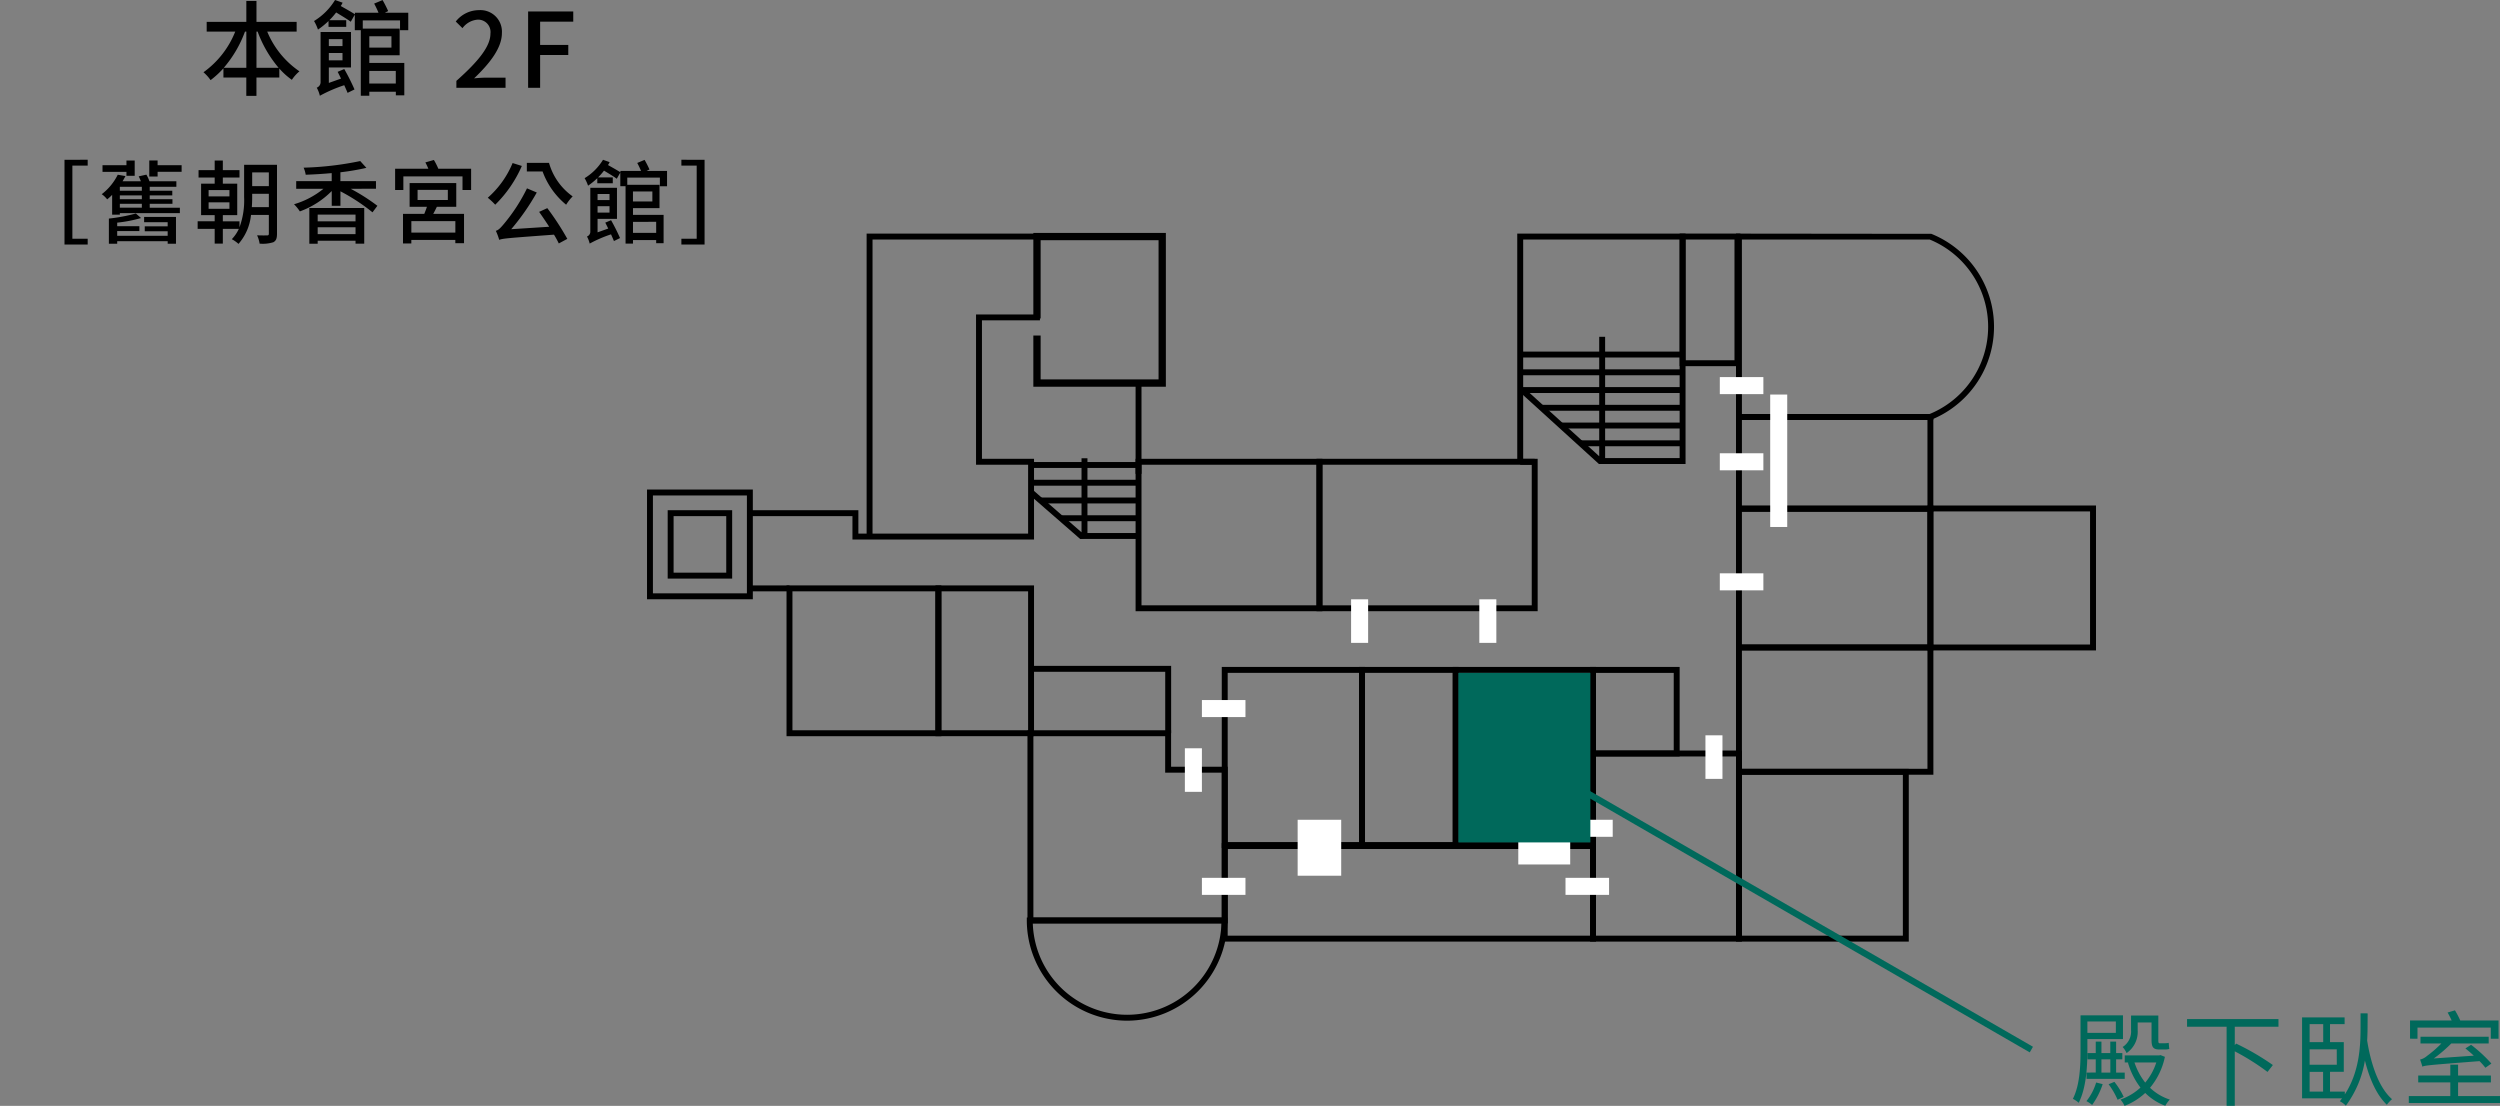 <?xml version="1.0" encoding="UTF-8"?> <svg xmlns="http://www.w3.org/2000/svg" xmlns:xlink="http://www.w3.org/1999/xlink" width="386.391" height="170.922" viewBox="0 0 386.391 170.922"><rect x="0" y="0" width="386.391" height="170.922" fill="#808080" stroke="none"/><defs><style>.a{fill:none;}.b{clip-path:url(#a);}.c{fill:#fff;}.d{fill:#00695b;}</style><clipPath id="a"><rect class="a" width="223.944" height="121.753" transform="translate(0 0)"></rect></clipPath></defs><g transform="translate(-647 -616)"><g transform="translate(747 652)"><path d="M198.817,83.74H168.31V63.613h30.507Zm-29.593-.914H197.9v-18.3H169.224Z"></path><path d="M195.014,109.529H168.309v-26.7h26.705Zm-25.79-.914H194.1V83.74H169.224Z"></path><path d="M34.856,1.019H59.815V12.6H50.852V35.828H58.9V46.476H34.856ZM33.942.1V46.476H32.667V42.852H15.9v.915H31.752V47.39H59.815V34.913H51.767v-21.4H60.73V.1Z"></path><path d="M45.494,77.78H21.563v-23.3H45.494Zm-23.017-.915h22.1V55.394h-22.1Z"></path><path d="M59.815,77.78H44.579v-23.3H59.815Zm-14.321-.915H58.9V55.394H45.494Z"></path><path d="M104.387,58.469H75.512V34.913h28.875Zm-27.961-.914h27.047V35.828H76.426Z"></path><path d="M160.513,1.02h7.563V19.679h-7.563ZM159.6,20.593h9.391V.1H159.6Z"></path><path d="M125.445,95.061H110.056V67.079h15.389Zm-14.475-.914h13.561V67.994H110.97Z"></path><path d="M159.6,80.913H145.755V67.079H159.6ZM146.67,80h12.015v-12H146.67Z"></path><path d="M198.81,43.043h24.22V63.614H198.81ZM197.9,64.528h26.049v-22.4H197.9Z"></path><g class="b"><path d="M74.2,121.753a15.52,15.52,0,0,1-15.5-15.489v-.457h31v.457a15.522,15.522,0,0,1-15.5,15.489M59.626,106.721a14.586,14.586,0,0,0,29.157,0Z"></path><path d="M16.355,56.618H0V39.658H16.355ZM.914,55.7H15.44V40.573H.914Z"></path><path d="M13.16,53.422H3.195V42.853H13.16Zm-9.051-.914h8.136v-8.74H4.109Z"></path><path d="M146.67,109.529H88.831V94.307H146.67Zm-56.925-.914h56.011V95.221H89.745Z"></path><rect width="2.238" height="0.914" transform="translate(134.96 34.915)"></rect><path d="M160.513,35.714H147.129V34.8H159.6V1.022H135.417v34.35H134.5V.108h26.01Z"></path><rect width="0.914" height="14.032" transform="translate(75.512 23.205)"></rect><path d="M137.655,58.469H103.473V34.913h34.182Zm-33.268-.914h32.354V35.828H104.387Z"></path><path d="M146.67,95.061H124.532V67.079H146.67Zm-21.225-.914h20.31V67.994h-20.31Z"></path><path d="M169.224,109.529H145.755V80h23.469Zm-22.554-.914h21.64v-27.7H146.67Z"></path><path d="M198.81,64.528h-30.5v-22.4h30.5Zm-29.586-.914H197.9V43.043H169.224Z"></path><path d="M198.81,43.108h-30.5V27.989h30.5Zm-29.586-.915H197.9V28.9H169.224Z"></path><path d="M198.353,28.9H168.31V.107L198.5.14a15.492,15.492,0,0,1,.306,28.6v.152Zm-29.129-.914h29.017a14.577,14.577,0,0,0,0-26.968h-29.02Z"></path><path d="M89.747,106.72H58.8V76.866H81v5.641h8.749Zm-30.03-.914H88.832V83.421H80.084V77.78H59.717Z"></path><path d="M110.97,95.061H88.832V67.079H110.97Zm-21.223-.914h20.309V67.994H89.747Z"></path><path d="M59.709,0V13.223h1.127V1.127H79.063V22.642H60.836V15.855H59.709v7.914H80.191V0Z"></path><rect width="6.122" height="0.914" transform="translate(15.898 54.481)"></rect><path d="M81.007,77.323h-.914v-9.49H59.358v-.915H81.007Z"></path><rect class="c" width="6.733" height="8.647" transform="translate(100.559 90.701)"></rect><rect class="c" width="6.733" height="2.632" transform="translate(85.762 99.675)"></rect><rect class="c" width="6.733" height="2.632" transform="translate(142.522 90.702)"></rect><rect class="c" width="6.733" height="2.632" transform="translate(141.959 99.675)"></rect><rect class="c" width="6.733" height="2.632" transform="translate(85.762 72.196)"></rect><rect class="c" width="6.733" height="2.632" transform="translate(165.808 52.61)"></rect><rect class="c" width="6.733" height="2.632" transform="translate(165.808 34.055)"></rect><rect class="c" width="6.733" height="2.632" transform="translate(165.808 22.282)"></rect><rect class="c" width="2.633" height="6.733" transform="translate(108.82 56.627)"></rect><rect class="c" width="2.633" height="6.733" transform="translate(83.129 79.651)"></rect><rect class="c" width="2.631" height="6.733" transform="translate(128.639 56.627)"></rect><rect class="c" width="2.631" height="20.468" transform="translate(173.596 24.98)"></rect><rect class="c" width="2.631" height="6.733" transform="translate(163.587 77.647)"></rect><rect class="c" width="8.024" height="6.908" transform="translate(134.661 90.702)"></rect><rect width="15.449" height="0.914" transform="translate(144.287 32.057)"></rect><rect width="18.786" height="0.914" transform="translate(141.27 29.313)"></rect><rect width="21.803" height="0.914" transform="translate(138.253 26.57)"></rect><rect width="24.776" height="0.914" transform="translate(134.96 23.827)"></rect><rect width="25.096" height="0.914" transform="translate(134.96 21.084)"></rect><rect width="25.096" height="0.914" transform="translate(134.96 18.341)"></rect><path d="M147.123,35.71,134.929,24.622l.615-.677,11.624,10.569V16.054h.914v19l-.066.237-.194.32Z"></path><rect width="9.028" height="0.914" transform="translate(66.941 46.382)"></rect><rect width="11.877" height="0.914" transform="translate(64.092 43.638)"></rect><rect width="15.154" height="0.914" transform="translate(60.815 40.895)"></rect><rect width="16.709" height="0.914" transform="translate(59.26 38.152)"></rect><rect width="16.709" height="0.914" transform="translate(59.26 35.409)"></rect><path d="M66.946,47.3l-7.889-6.87.6-.69,7.5,6.531V34.83h.915V47.086Z"></path></g></g><g transform="translate(37 35.5)"><path class="d" d="M10.432-11.68h2.144v2.656c0,1.088.208,1.52,1.168,1.52h.88a2.3,2.3,0,0,0,.7-.08c-.048-.256-.064-.672-.1-.944a2.712,2.712,0,0,1-.608.064h-.768c-.208,0-.224-.128-.224-.544v-3.744H9.408v2.224a2.83,2.83,0,0,1-1.3,2.64,3.545,3.545,0,0,1,.608.944A3.982,3.982,0,0,0,10.432-10.5Zm-5.6,5.7H6.208v2.048H4.832Zm-2.3,2.048v.976h5.9v-.976H7.1V-5.984h.96v-.96H7.1V-8.72h-.9v1.776H4.832V-8.72h-.88v1.776H2.688v.96H3.952v2.048Zm4.528-7.9v1.76h-4.4v-1.76Zm-4.4,2.72h5.5v-3.664H1.6v5.52C1.6-5.024,1.5-2,.416.128a4.01,4.01,0,0,1,.9.608c1.168-2.256,1.344-5.648,1.344-8ZM4.016-2.4A8.5,8.5,0,0,1,2.512.48a4.451,4.451,0,0,1,.88.592A11.662,11.662,0,0,0,5.024-2.144Zm1.92.272A11.516,11.516,0,0,1,7.328.272l.944-.448A11.5,11.5,0,0,0,6.832-2.5ZM13.312-5.5A9.209,9.209,0,0,1,11.6-2.384,10.23,10.23,0,0,1,9.936-5.5Zm.64-1.136-.176.048H8.432V-5.5h.624l-.128.032a11.647,11.647,0,0,0,1.936,3.856A9,9,0,0,1,7.776.24a3.9,3.9,0,0,1,.624.976,9.979,9.979,0,0,0,3.2-2A8.61,8.61,0,0,0,14.7,1.2a4.634,4.634,0,0,1,.7-.96,7.874,7.874,0,0,1-3.056-1.824A10.954,10.954,0,0,0,14.64-6.368Zm18.24-4.384v-1.184H18.064v1.184h6.112V1.2H25.44V-7.216A36.478,36.478,0,0,1,30.5-4.032L31.328-5.1a39.531,39.531,0,0,0-5.68-3.312l-.208.24v-2.848Zm4.816,6.976h2.08V-.992h-2.08Zm2.1-7.376V-8.64h-2.1v-2.784Zm2.1,6.272H37.008V-7.52H41.2Zm4.768-7.936H44.88v1.936c0,2.624-.032,6.9-2.432,10.592V-.992H40.16V-4.048h2.128V-8.64H40.16v-2.784h2.256v-1.04H35.84V.048h6.176c-.112.16-.224.3-.336.448a3.419,3.419,0,0,1,.928.688,16.067,16.067,0,0,0,2.944-6.976c.736,2.88,1.808,5.328,3.392,6.832a5.175,5.175,0,0,1,.8-.864C47.76-1.552,46.512-5.04,45.9-8.88c.048-.816.064-1.6.064-2.272ZM53.68-10.88H65.008v1.712h1.2v-2.816h-5.92a13.4,13.4,0,0,0-.816-1.568l-1.136.336c.208.368.448.832.624,1.232H52.528v2.816H53.68ZM65.1-5.328a22.438,22.438,0,0,0-3.136-2.9l-.88.56c.416.336.864.72,1.3,1.12l-6.176.432a22.822,22.822,0,0,0,2.7-2.32h5.776v-1.04H54.144v1.04h3.232a18.134,18.134,0,0,1-2.208,1.92,2.673,2.673,0,0,1-1.088.576,10.56,10.56,0,0,1,.352,1.088c.5-.208,1.248-.256,8.832-.848a9.392,9.392,0,0,1,.912,1.024ZM59.952-.3V-2.416h5.072V-3.472H59.952v-1.68h-1.2v1.68h-4.96v1.056h4.96V-.3H52.336V.768h14.1V-.3Z" transform="translate(929.959 750.206)"></path><path class="d" d="M999.749,713.5H914.813v-1h84.936Z" transform="translate(414.651 -374.632) rotate(30)"></path><rect class="d" width="20.4" height="26.2" transform="translate(835.4 684.5)"></rect></g><g transform="translate(647 616)"><rect class="a" width="119" height="46"></rect><g transform="translate(0 -5.432)"><path d="M9.968-11.872v13.1h3.584v-.9H11.186V-10.976h2.366v-.9Zm9.576,2.478h1.274V-11.76H19.544v.728h-3.7v1.022h3.7Zm2.73,7.168h3.64v.644H22.372v.756h3.542v.7h-7.8V-.854h3.43V-1.61h-3.43v-.546A21.213,21.213,0,0,0,21.8-2.87l-.8-.7a27.206,27.206,0,0,1-4.172.784V1.106h1.288V.714h7.8v.392H27.2V-3.038H22.274ZM18.522-5.068h3.4v.6h-3.4Zm3.4-2.016h-3.4V-7.7h3.4Zm0,1.3h-3.4V-6.37h3.4Zm1.218.714h3.514v-.714H23.142V-6.37h3.486v-.714H23.142V-7.7h4.116v-.854H23.1a6.2,6.2,0,0,0-.476-1.022l-1.19.266a5.355,5.355,0,0,1,.336.756H18.942c.168-.266.308-.532.448-.8l-1.19-.21a8.6,8.6,0,0,1-2.478,3.01,3.5,3.5,0,0,1,.84.8,7.38,7.38,0,0,0,.77-.7v3.066h1.19v-.238H27.8v-.84H23.142Zm1.218-5.964v-.728H23.072v2.478H24.36v-.728h3.71v-1.022ZM38.92-4.55c.042-.546.056-1.078.056-1.568v-.5h2.576V-4.55Zm2.632-5.376V-7.8H38.976V-9.926Zm-9.31,4.634h3.22V-4.3h-3.22Zm0-1.9h3.22v.98h-3.22ZM42.812-11.1H37.73v4.984a12.061,12.061,0,0,1-.714,4.676v-.924H34.44v-.952h2.226V-8.176H34.44v-.952h2.576v-1.148H34.44V-11.76H33.18v1.484H30.688v1.148H33.18v.952h-2.1v4.858h2.1v.952H30.548V-1.2H33.18V1.078h1.26V-1.2h2.478a5.782,5.782,0,0,1-1.092,1.6,5.081,5.081,0,0,1,1.036.728,8.009,8.009,0,0,0,1.932-4.48h2.758V-.448c0,.2-.084.266-.28.266S40.4-.168,39.732-.2a4.534,4.534,0,0,1,.392,1.288A5.479,5.479,0,0,0,42.252.868c.434-.238.56-.616.56-1.316ZM54.95-3.4v1.036H49.1V-3.4ZM49.1-.378V-1.442H54.95V-.378ZM47.81,1.106H49.1V.644H54.95v.448h1.344V-4.424H47.81Zm10.3-8.5V-8.568h-5.5V-9.94a36.07,36.07,0,0,0,4.018-.686l-.952-1.05a49.014,49.014,0,0,1-8.75,1.022,4.258,4.258,0,0,1,.322,1.092c1.288-.042,2.66-.126,4.018-.252v1.246H45.78v1.176h4.214A13,13,0,0,1,45.444-5a6.6,6.6,0,0,1,.9,1.106,13.322,13.322,0,0,0,4.928-3.15V-4.76h1.344V-7a29.808,29.808,0,0,1,4.956,3.248l.756-1.008a30.143,30.143,0,0,0-4.13-2.632ZM70.378-.616h-6.8V-2.394h6.8ZM64.54-7.224h4.676v1.568H64.54Zm5.978,2.618V-8.274h-7.21v3.668h2.674c-.112.364-.266.742-.406,1.092h-3.29V1.064h1.288V.518h6.8v.5h1.344V-3.514h-4.76c.2-.35.378-.714.56-1.092Zm-2.772-5.88a10.288,10.288,0,0,0-.686-1.358l-1.316.378a10.508,10.508,0,0,1,.462.98H61.068V-7.2h1.274V-9.3h9.142v2.1h1.33v-3.29Zm11.48-.882A14.511,14.511,0,0,1,75.39-6.006a10.781,10.781,0,0,1,1.148,1.078,19.013,19.013,0,0,0,4.116-5.992Zm4.1,7.546c.49.7,1.036,1.5,1.554,2.3l-5.866.378a35.68,35.68,0,0,0,3.948-5.67l-1.512-.644a26.848,26.848,0,0,1-3.486,5.4c-.532.644-.91,1.064-1.33,1.162A9.329,9.329,0,0,1,77.154.5c.616-.224,1.456-.28,8.47-.8.308.5.546.952.742,1.358L87.682.35A41.522,41.522,0,0,0,84.588-4.4Zm-1.9-7.574v1.33H83.86A11.965,11.965,0,0,0,87.5-4.928a7.2,7.2,0,0,1,1.008-1.288,9.51,9.51,0,0,1-3.654-5.18ZM94.206-6.58v.938H92.358V-6.58ZM92.358-3.71V-4.7h1.848v.994Zm1.19,1.554c.154.28.294.588.462.91l-1.652.588V-2.744h3v-4.8H91.238v6.72a.8.8,0,0,1-.518.812,4.184,4.184,0,0,1,.42,1.092,19.515,19.515,0,0,1,3.3-1.428c.168.392.336.742.448,1.036L95.83.224a29.888,29.888,0,0,0-1.386-2.758Zm7.28-4.816v1.54h-3v-1.54Zm.588,4.69V-.574H97.832V-2.282Zm1.68-5.5V-10.15H99.932l.448-.224a14.956,14.956,0,0,0-.756-1.484l-1.134.476a12.442,12.442,0,0,1,.588,1.232H95.886v.21c-.448-.294-1.246-.742-1.918-1.12a2.823,2.823,0,0,0,.252-.448L93.2-11.872A8.489,8.489,0,0,1,90.356-9.03a6.043,6.043,0,0,1,.532,1.162A10.822,10.822,0,0,0,92.316-9.03v.784H94.71v-.9H92.428a9.528,9.528,0,0,0,.924-1.05c.714.434,1.54.924,1.974,1.26l.546-.966v2.114h.812V1.078h1.148V.532h3.584v.49h1.148V-3.36H97.832V-4.4h4.1V-8.008H96.95V-9.114h5.04v1.33Zm5.8-4.088v13.1h-3.584v-.9h2.366V-10.976h-2.366v-.9Z" transform="translate(0 42)"></path><path d="M-20.36-3.088v-5.6h.176a18.579,18.579,0,0,0,3.248,5.6Zm-5.056,0a18.136,18.136,0,0,0,3.28-5.6h.208v5.6Zm11.264-5.6v-1.5H-20.36v-3.232h-1.568v3.232h-6.128v1.5h4.416A14.141,14.141,0,0,1-28.552-2.4a6.6,6.6,0,0,1,1.1,1.216,13.951,13.951,0,0,0,1.984-1.824v1.424h3.536V1.248h1.568V-1.584h3.536V-2.976a10.974,10.974,0,0,0,1.936,1.744A6.126,6.126,0,0,1-13.72-2.544,13.807,13.807,0,0,1-18.7-8.688ZM-7.064-7.52v1.072H-9.176V-7.52ZM-9.176-4.24V-5.376h2.112V-4.24Zm1.36,1.776c.176.32.336.672.528,1.04l-1.888.672V-3.136h3.424V-8.624h-4.7v7.68a.918.918,0,0,1-.592.928,4.782,4.782,0,0,1,.48,1.248A22.3,22.3,0,0,1-6.792-.4c.192.448.384.848.512,1.184L-5.208.256A34.158,34.158,0,0,0-6.792-2.9ZM.5-7.968v1.76H-2.92v-1.76Zm.672,5.36V-.656h-4.1V-2.608ZM3.1-8.9v-2.7H-.52l.512-.256a17.094,17.094,0,0,0-.864-1.7l-1.3.544A14.219,14.219,0,0,1-1.5-11.6H-5.144v.24c-.512-.336-1.424-.848-2.192-1.28a3.226,3.226,0,0,0,.288-.512l-1.168-.416a9.7,9.7,0,0,1-3.248,3.248,6.907,6.907,0,0,1,.608,1.328A12.368,12.368,0,0,0-9.224-10.32v.9h2.736v-1.024H-9.1a10.89,10.89,0,0,0,1.056-1.2c.816.5,1.76,1.056,2.256,1.44l.624-1.1V-8.9h.928V1.232H-2.92V.608h4.1v.56H2.488V-3.84H-2.92V-5.024H1.768V-9.152h-5.7v-1.264h5.76V-8.9ZM10.536,0h7.6V-1.568H15.192c-.576,0-1.312.048-1.92.112,2.5-2.384,4.3-4.736,4.3-7.008A3.33,3.33,0,0,0,14.024-12a4.572,4.572,0,0,0-3.584,1.76l1.04,1.024a3.194,3.194,0,0,1,2.32-1.312,1.912,1.912,0,0,1,2,2.16c0,1.936-1.792,4.224-5.264,7.3ZM21.624,0H23.48V-5.072h4.352V-6.624H23.48v-3.6H28.6v-1.568H21.624Z" transform="translate(60 19)"></path></g></g></g></svg> 